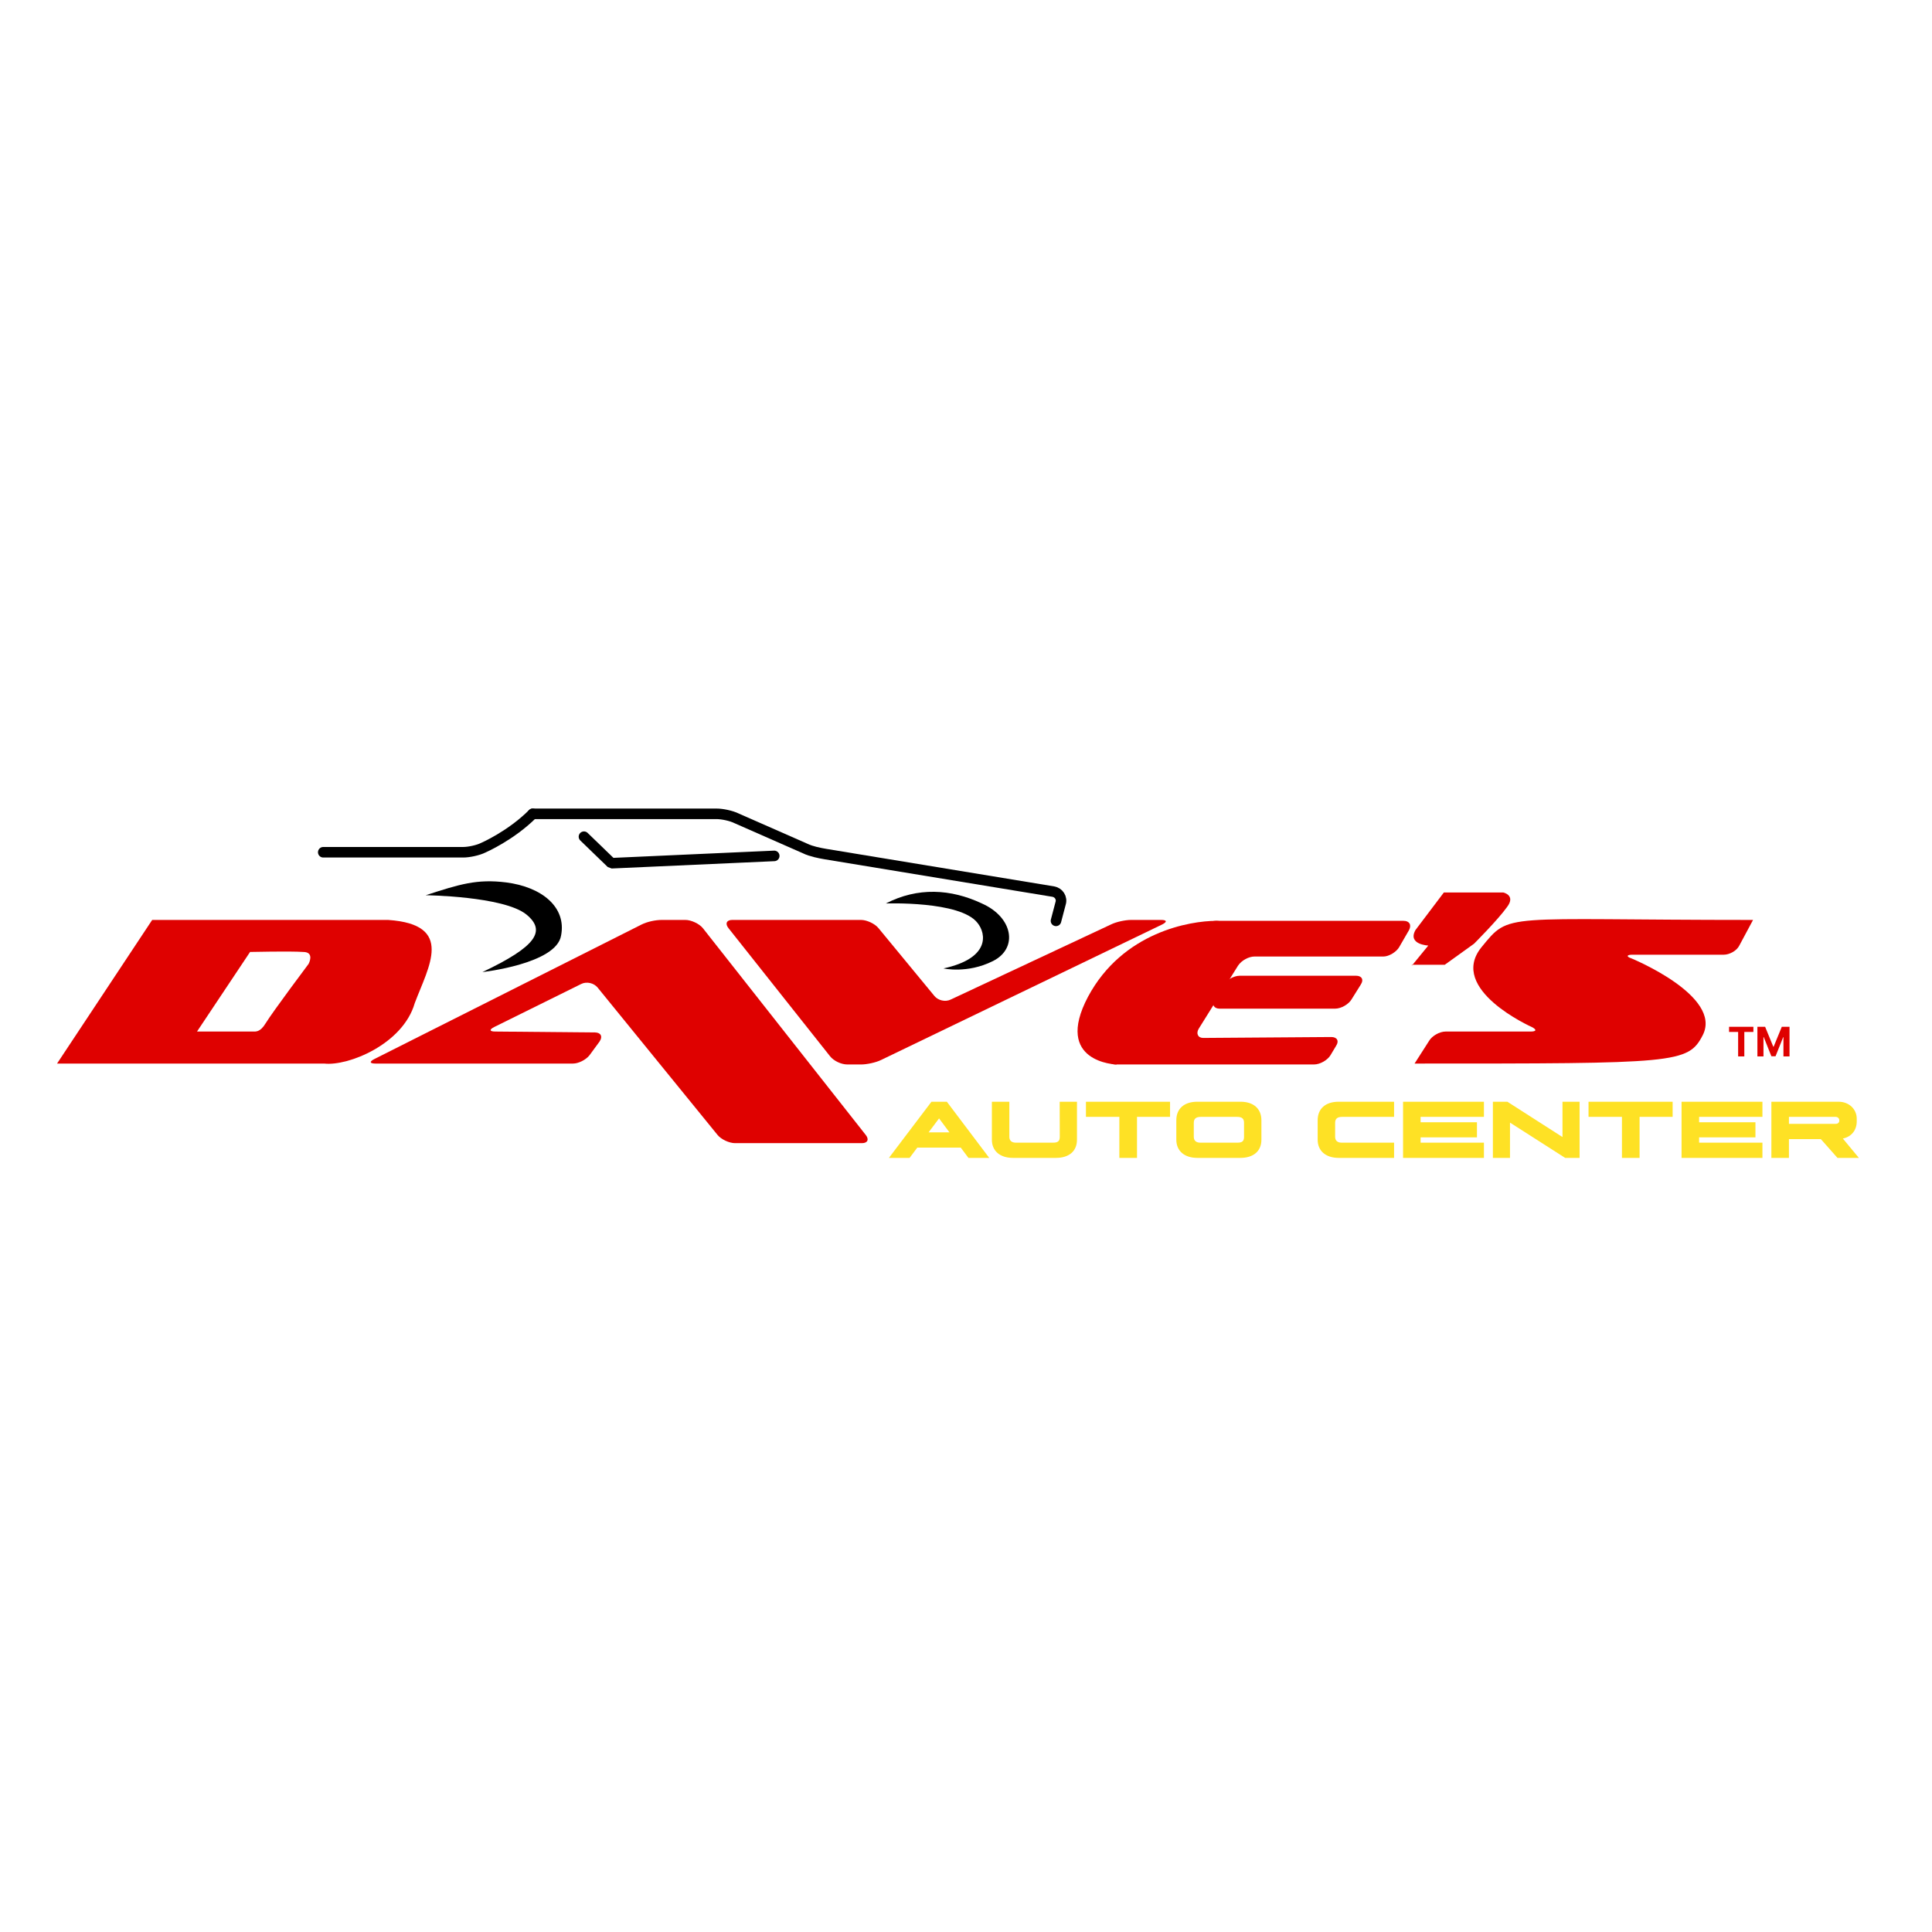 <svg width="512" height="512" viewBox="0 0 512 512" fill="none" xmlns="http://www.w3.org/2000/svg">
<rect width="512" height="512" fill="white"/>
<g clip-path="url(#clip0_699_6064)">
<path d="M102.878 243.793H40.332L15.12 281.854H85.908C92.211 282.581 106.756 276.763 109.908 265.854C113.544 256.157 120.575 245.005 102.878 243.793ZM81.787 255.43C81.787 255.43 72.332 268.036 70.393 271.187C68.938 273.611 67.726 273.369 66.999 273.369H52.211L66.272 252.278C66.272 252.278 76.938 252.036 80.332 252.278C83.484 252.278 81.787 255.43 81.787 255.43Z" fill="#DF0100"/>
<path d="M99.483 281.854C98.028 281.854 97.786 281.369 99.241 280.642L170.028 245.005C171.483 244.278 173.665 243.793 175.362 243.793H181.665C183.119 243.793 185.301 244.763 186.271 245.975L229.422 300.763C230.392 301.975 229.907 302.945 228.453 302.945H194.756C193.301 302.945 191.119 301.975 190.15 300.763L158.392 261.733C157.422 260.52 155.483 260.036 154.028 260.763L130.998 272.157C129.544 272.884 129.786 273.369 131.241 273.369L157.665 273.611C159.119 273.611 159.847 274.581 158.877 276.036L156.21 279.672C155.241 280.884 153.301 281.854 151.847 281.854H99.483Z" fill="#DF0100"/>
<path d="M194.028 243.793C192.574 243.793 192.089 244.763 193.059 245.975L219.968 279.914C220.937 281.127 222.877 282.096 224.574 282.096H228.21C229.665 282.096 232.089 281.611 233.544 280.884L307.968 245.005C309.422 244.278 309.18 243.793 307.725 243.793H299.725C298.271 243.793 295.847 244.278 294.392 245.005L251.968 264.884C250.513 265.611 248.574 265.127 247.604 263.914L232.816 245.975C231.847 244.763 229.665 243.793 228.21 243.793H194.028Z" fill="#DF0100"/>
<path d="M352.817 274.821C354.271 274.821 354.998 275.791 354.029 277.245L352.574 279.67C351.847 280.882 349.908 282.094 348.211 282.094H295.604C294.15 282.094 293.423 281.124 294.392 279.912L317.908 246.215C318.877 245.003 320.817 244.033 322.271 244.033H371.968C373.423 244.033 374.15 245.003 373.423 246.457L370.756 251.064C370.029 252.276 368.089 253.488 366.635 253.488H332.453C330.998 253.488 329.059 254.457 328.089 255.912L317.665 272.639C316.938 273.851 317.423 275.064 318.877 275.064L352.817 274.821Z" fill="#DF0100"/>
<path d="M295.846 282.097C295.846 282.097 279.119 281.613 288.331 264.158C297.543 246.946 315.483 244.037 322.271 244.037C329.059 244.037 322.271 257.37 322.271 257.37L295.846 282.097Z" fill="#DF0100"/>
<path d="M359.362 258.58C360.816 258.58 361.544 259.55 360.574 261.004L358.15 264.883C357.423 266.095 355.483 267.307 353.786 267.307H323.241C321.786 267.307 321.059 266.338 321.786 264.883L324.21 261.004C324.938 259.792 326.877 258.58 328.574 258.58H359.362Z" fill="#DF0100"/>
<path d="M374.15 255.914L378.514 250.581C378.514 250.581 372.938 250.338 375.12 246.459L382.635 236.52H398.392C398.392 236.52 401.786 237.247 399.362 240.399C396.938 243.793 390.635 250.096 390.635 250.096L382.877 255.672H374.15V255.914Z" fill="#DF0100"/>
<path d="M464.574 243.794L460.937 250.582C460.21 252.036 458.271 253.006 456.816 253.006H432.574C431.119 253.006 430.877 253.491 432.331 253.976C432.331 253.976 456.574 263.915 451.24 274.339C447.361 281.854 444.21 281.854 374.877 281.854L378.755 275.794C379.483 274.582 381.422 273.369 383.119 273.369H405.665C407.119 273.369 407.362 272.885 405.907 272.157C405.907 272.157 383.604 262.218 392.574 251.066C400.331 241.612 397.422 243.794 464.574 243.794Z" fill="#DF0100"/>
<path d="M127.847 257.61C127.847 257.61 147.483 255.428 148.695 247.913C150.15 240.398 143.605 235.065 134.15 233.852C126.392 232.883 121.786 234.337 112.817 237.246C112.817 237.246 133.423 237.489 139.483 242.337C144.817 246.701 142.15 250.822 127.847 257.61Z" fill="black"/>
<path d="M141.18 215.673H189.907C191.362 215.673 193.786 216.158 195.241 216.885L213.422 224.885C214.877 225.613 217.301 226.098 218.756 226.34L279.119 236.279C280.574 236.522 281.544 237.976 281.059 239.431L279.847 244.037" stroke="black" stroke-width="2.795" stroke-miterlimit="10" stroke-linecap="round"/>
<path d="M85.665 225.855H122.756C124.21 225.855 126.635 225.37 128.089 224.643C128.089 224.643 135.362 221.492 141.18 215.673" stroke="black" stroke-width="2.795" stroke-miterlimit="10" stroke-linecap="round"/>
<path d="M154.756 221.733L162.029 228.764L205.18 226.824" stroke="black" stroke-width="2.795" stroke-miterlimit="10" stroke-linecap="round" stroke-linejoin="bevel"/>
<path d="M234.756 239.43C234.756 239.43 254.392 238.702 258.998 244.521C261.422 247.43 262.392 253.975 250.029 256.642C250.029 256.642 256.332 258.096 263.119 254.702C269.907 251.309 268.453 243.066 260.21 239.43C251.968 235.551 243.241 235.066 234.756 239.43Z" fill="black"/>
<path d="M256.649 306.853L254.608 304.124H243.096L241.054 306.853H235.572L246.846 291.971H250.929L262.156 306.853H256.649ZM246.086 300.089H251.617L248.864 296.386L246.086 300.089ZM268.436 306.853C265.018 306.853 262.858 305.026 262.858 302.035V291.971H267.487V301.275C267.487 302.272 268.104 302.818 269.196 302.818H279.094C280.352 302.818 280.85 302.415 280.85 301.275L280.826 291.971H285.407V302.035C285.407 305.073 283.319 306.853 279.829 306.853H268.436ZM296.642 306.853V295.982H287.788V291.971H310.076V295.982H301.318V306.853H296.642ZM317.316 306.853C313.898 306.853 311.738 305.026 311.738 302.035V296.884C311.738 293.799 313.827 291.971 317.292 291.971H328.757C332.175 291.971 334.287 293.799 334.287 296.884V302.035C334.287 305.073 332.175 306.853 328.709 306.853H317.316ZM318.076 302.818H327.95C329.208 302.818 329.683 302.415 329.683 301.275V297.573C329.683 296.457 329.16 295.982 327.807 295.982H318.242C316.936 295.982 316.367 296.481 316.367 297.573V301.275C316.367 302.272 316.984 302.818 318.076 302.818ZM354.774 306.853C351.356 306.853 349.196 305.026 349.196 302.035V296.884C349.196 293.799 351.285 291.971 354.75 291.971H369.443V295.982H355.7C354.394 295.982 353.825 296.481 353.825 297.573V301.275C353.825 302.272 354.442 302.818 355.534 302.818H369.443V306.853H354.774ZM371.825 306.853V291.971H393.258V295.982H376.477V297.406H391.407V301.418H376.477V302.818H393.258V306.853H371.825ZM414.073 291.971H418.606V306.853H414.785L400.164 297.501V306.853H395.63V291.971H399.475L414.073 301.323V291.971ZM429.831 306.853V295.982H420.977V291.971H443.265V295.982H434.507V306.853H429.831ZM445.628 306.853V291.971H467.062V295.982H450.281V297.406H465.21V301.418H450.281V302.818H467.062V306.853H445.628ZM492.623 306.853H486.951L482.536 301.869H474.086V306.853H469.434V291.971H487.235C490.036 291.971 492.054 293.965 492.054 296.457V297.169C492.054 299.495 490.677 301.252 488.375 301.726L492.623 306.853ZM474.086 295.982V297.834H486.452C487.069 297.834 487.425 297.501 487.425 297.003V296.837C487.425 296.362 486.998 295.982 486.452 295.982H474.086Z" fill="#FEE125"/>
<path d="M458.218 273.48V272.111H464.668V273.48H462.263V279.963H460.622V273.48H458.218ZM465.73 272.111H467.777L469.94 277.387H470.032L472.194 272.111H474.242V279.963H472.631V274.852H472.566L470.534 279.925H469.437L467.405 274.833H467.34V279.963H465.73V272.111Z" fill="#DF0100"/>
</g>
<defs>
<clipPath id="clip0_699_6064">
<rect width="512" height="109.227" fill="white" transform="translate(0 201)"/>
</clipPath>
</defs>
</svg>
